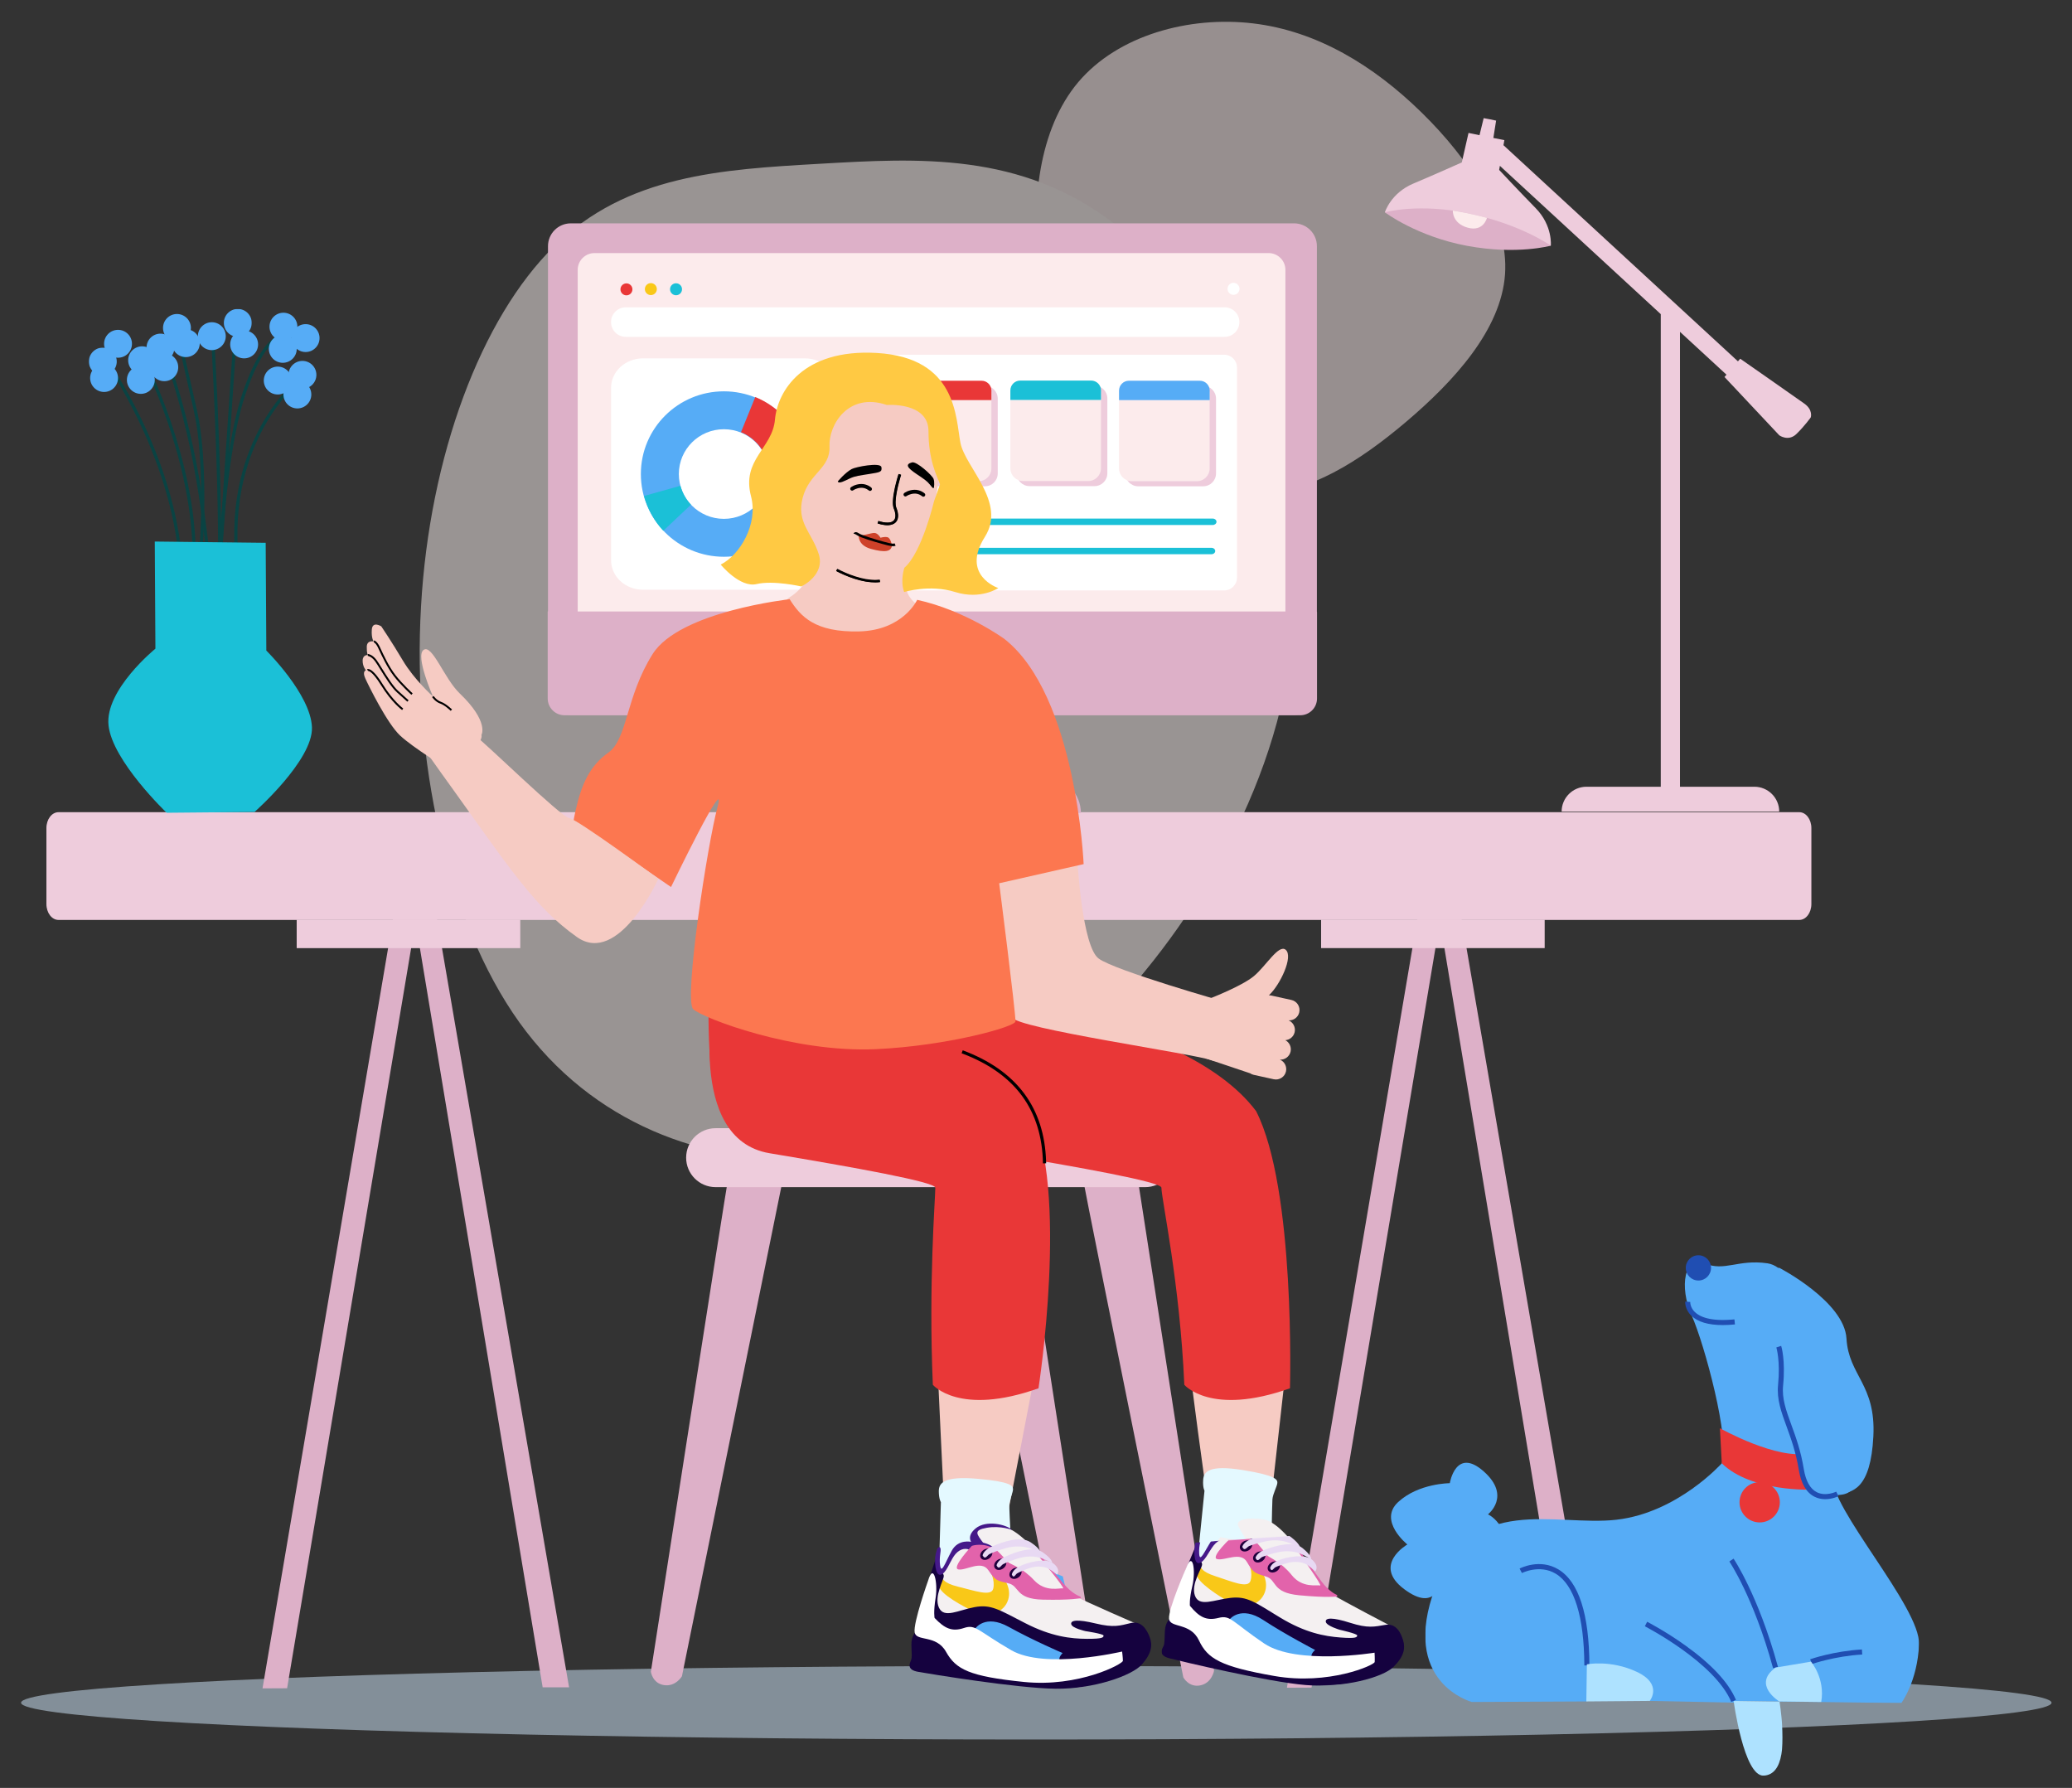 <svg viewBox="346.763 519.615 3269.475 2820.769" fill="none" xmlns="http://www.w3.org/2000/svg" xmlns:xlink="http://www.w3.org/1999/xlink" overflow="visible" width="3269.475px" height="2820.769px"><rect x="346.763" y="519.615" width="3269.475" height="2820.769" fill="#333333" stroke="none"/><g id="Master/Spot Illustration/Working from Home"><g id="Blobs" opacity="0.5" transform="matrix(-1 0 0 1 3105 0) scale(1 1)"><g id="Blobs/3"><path id="Path" fill-rule="evenodd" clip-rule="evenodd" d="M1057.02 649.441C1119.38 723.576 1131.99 841.107 1117.65 943.63C1103.14 1046.15 1061.69 1133.49 999.162 1197.68C936.637 1261.87 853.212 1302.91 772.896 1299.84C692.408 1296.58 615.029 1249.21 539.376 1185.02C463.724 1120.83 389.627 1039.82 383.409 952.49C377.363 864.974 439.198 771.311 515.023 697.176C590.675 623.042 680.145 568.435 781.187 556.501C882.229 544.567 994.499 575.306 1057.02 649.441Z" fill="#FCEBEC"/><path id="Path_2" fill-rule="evenodd" clip-rule="evenodd" d="M1883.82 908.251C1999.1 1021.12 2080.44 1238.83 2093.89 1476.61C2107.65 1713.94 2053.83 1971.8 1938.86 2132.4C1823.58 2293.01 1646.83 2356.36 1476.2 2348.33C1305.27 2339.85 1140.14 2259.55 992.45 2098.95C844.755 1938.34 714.184 1697.44 716.019 1459.21C717.854 1220.98 851.788 985.43 999.789 872.562C1147.48 759.247 1308.94 769.062 1464.28 777.984C1619.62 786.907 1768.84 795.383 1883.82 908.251Z" fill="#FFF5F3"/></g></g><ellipse id="Floor" opacity="0.5" cx="1982" cy="3206" rx="1602" ry="58" fill="#D5ECFF"/><g id="Desk"><g id="Group"><path id="Fill 43" fill-rule="evenodd" clip-rule="evenodd" d="M761 3183.35L971.424 1943.19L1034.1 1956.62L1244.72 3181.62H1203.03L1002.45 1974.02L799.812 3183.16L761 3183.35Z" fill="#DDB0C8"/><path id="Fill 48" fill-rule="evenodd" clip-rule="evenodd" d="M814.922 2015.47H1167.71V1970.57H814.922V2015.47Z" fill="#EECCDC"/></g><g id="Group 2"><path id="Fill 44" fill-rule="evenodd" clip-rule="evenodd" d="M2377.44 3182.3L2587.87 1942.14L2650.55 1955.57L2861.16 3180.58H2819.47L2618.9 1972.98L2416.25 3182.11L2377.44 3182.3Z" fill="#DDB0C8"/><path id="Fill 49" fill-rule="evenodd" clip-rule="evenodd" d="M2431.36 2015.42H2784.15V1970.52H2431.36V2015.42Z" fill="#EECCDC"/></g><path id="Fill 42" fill-rule="evenodd" clip-rule="evenodd" d="M3185.96 1970.98H439.043C428.526 1970.98 420 1959.76 420 1945.91V1826.07C420 1812.22 428.526 1801 439.043 1801H3185.96C3196.47 1801 3205 1812.22 3205 1826.07V1945.91C3205 1959.76 3196.47 1970.98 3185.96 1970.98" fill="#EECCDC"/></g><g id="Lamp"><path id="Fill 45" fill-rule="evenodd" clip-rule="evenodd" d="M3204.01 1178.14C3204.01 1178.14 3193.89 1192.3 3181.24 1204.45C3168.59 1216.59 3154.43 1206.47 3154.43 1206.47L3067.9 1114.38L3071.02 1110.75L2997.66 1043.15V1760.84H3115.03C3136.69 1760.84 3154.25 1778.4 3154.25 1800.06H2810.91C2810.91 1789.23 2815.3 1779.43 2822.4 1772.33C2829.49 1765.23 2839.3 1760.84 2850.13 1760.84H2967.34V1015.21L2713.47 781.24L2712.35 787.68C2712.35 787.68 2742.78 820.28 2769.95 847.99C2797.11 875.7 2793.85 907.22 2793.85 907.22L2665.08 882.22L2665.09 882.15L2532 854.59C2532 854.59 2541.17 824.27 2576.94 809.22C2612.71 794.16 2653.37 775.86 2653.37 775.86L2663.99 729.33L2681.32 732.91L2687.89 706L2697.67 707.85L2697.68 707.81L2707.52 709.91L2703.18 737.27L2720.54 740.67L2719.14 748.7L3089.12 1089.69L3092.69 1085.54C3092.69 1085.54 3179.73 1146.26 3193.89 1156.38C3208.06 1166.5 3204.01 1178.14 3204.01 1178.14" fill="#EECCDC"/><path id="Fill 46" fill-rule="evenodd" clip-rule="evenodd" d="M2532 854.588C2532 854.588 2585.78 839.254 2666.98 856.855C2748.17 874.456 2793.85 907.218 2793.85 907.218C2793.85 907.218 2740.22 922.15 2661.3 907.387C2582.38 892.625 2532 854.588 2532 854.588" fill="#DDB0C8"/><path id="Fill 47" fill-rule="evenodd" clip-rule="evenodd" d="M2639.27 851.906C2639.27 851.906 2637.78 871.843 2662.7 878.82C2687.62 885.798 2693.1 863.369 2693.1 863.369C2693.1 863.369 2669.12 856.411 2639.27 851.906" fill="#FCEBEC"/></g><g id="Chair"><path id="Fill 52" fill-rule="evenodd" clip-rule="evenodd" d="M1498.52 2361.73C1486.78 2429.24 1373.79 3157.13 1373.79 3157.13C1373.79 3157.13 1376.33 3175.51 1394.72 3178.21C1413.1 3180.92 1422.83 3164.16 1422.83 3164.16L1582.2 2379.42L1498.52 2361.73Z" fill="#DDB0C8"/><path id="Fill 53" fill-rule="evenodd" clip-rule="evenodd" d="M1869.36 2378.97C1881.77 2446.36 2028.25 3168.25 2028.25 3168.25C2028.25 3168.25 2037.01 3184.61 2055.19 3180.77C2073.37 3176.93 2076.69 3157.83 2076.69 3157.83L1953.98 2366.54L1869.36 2378.97Z" fill="#DDB0C8"/><path id="Fill 54" fill-rule="evenodd" clip-rule="evenodd" d="M2055.11 2376.77C2067.51 2444.16 2213.99 3166.05 2213.99 3166.05C2213.99 3166.05 2222.75 3182.41 2240.93 3178.57C2259.11 3174.73 2262.43 3155.63 2262.43 3155.63L2139.72 2364.34L2055.11 2376.77Z" fill="#DDB0C8"/><path id="Fill 55" fill-rule="evenodd" clip-rule="evenodd" d="M2153.84 2392.55H1475.93C1450.25 2392.55 1429.44 2371.73 1429.44 2346.06C1429.44 2320.38 1450.25 2299.56 1475.93 2299.56H2153.84C2179.52 2299.56 2200.33 2320.38 2200.33 2346.06C2200.33 2371.73 2179.52 2392.55 2153.84 2392.55" fill="#EECCDC"/></g><g id="Computer Screen"><path id="Fill 56" fill-rule="evenodd" clip-rule="evenodd" d="M2388.76 1647.53H1247.43C1227.56 1647.53 1211.45 1631.42 1211.45 1611.55V907.985C1211.45 888.111 1227.56 872 1247.43 872H2388.76C2408.64 872 2424.75 888.111 2424.75 907.985V1611.55C2424.75 1631.42 2408.64 1647.53 2388.76 1647.53" fill="#DDB0C8"/><path id="Fill 57" fill-rule="evenodd" clip-rule="evenodd" d="M2373.82 1491.73H1258.33V945.414C1258.33 930.766 1270.21 918.891 1284.86 918.891H2348.55C2363.2 918.891 2375.07 930.766 2375.07 945.414V1490.48C2375.07 1491.17 2374.51 1491.73 2373.82 1491.73" fill="#FCEBEC"/><path id="Fill 58" fill-rule="evenodd" clip-rule="evenodd" d="M2424.94 1485.59V1621.56C2424.94 1636.21 2413.06 1648.08 2398.41 1648.08H1999.46V1745.8C2028.97 1747.68 2052.32 1772.21 2052.32 1802.19H1593.28C1593.28 1786.58 1599.6 1772.46 1609.83 1762.23C1619.57 1752.49 1632.84 1746.29 1647.56 1745.73V1648.08H1237.53C1222.88 1648.08 1211 1636.21 1211 1621.56V1484.34H2423.69C2424.38 1484.34 2424.94 1484.9 2424.94 1485.59" fill="#DDB0C8"/><path id="Fill 59" fill-rule="evenodd" clip-rule="evenodd" d="M1849.87 1568.16C1849.87 1584.41 1836.7 1597.59 1820.45 1597.59C1804.19 1597.59 1791.02 1584.41 1791.02 1568.16C1791.02 1551.91 1804.19 1538.73 1820.45 1538.73C1836.7 1538.73 1849.87 1551.91 1849.87 1568.16" fill="#FCEBEC"/><path id="Fill 60" fill-rule="evenodd" clip-rule="evenodd" d="M2302.62 975.3C2302.62 980.518 2298.39 984.748 2293.17 984.748C2287.96 984.748 2283.73 980.518 2283.73 975.3C2283.73 970.082 2287.96 965.852 2293.17 965.852C2298.39 965.852 2302.62 970.082 2302.62 975.3" fill="white"/><path id="Fill 61" fill-rule="evenodd" clip-rule="evenodd" d="M1344.69 976.135C1344.69 981.353 1340.46 985.583 1335.24 985.583C1330.03 985.583 1325.8 981.353 1325.8 976.135C1325.8 970.918 1330.03 966.688 1335.24 966.688C1340.46 966.688 1344.69 970.918 1344.69 976.135" fill="#E93737"/><path id="Fill 62" fill-rule="evenodd" clip-rule="evenodd" d="M1383.22 975.729C1383.22 980.947 1378.99 985.177 1373.77 985.177C1368.55 985.177 1364.32 980.947 1364.32 975.729C1364.32 970.511 1368.55 966.281 1373.77 966.281C1378.99 966.281 1383.22 970.511 1383.22 975.729" fill="#F9C818"/><path id="Fill 63" fill-rule="evenodd" clip-rule="evenodd" d="M1422.95 975.979C1422.95 981.197 1418.72 985.427 1413.5 985.427C1408.28 985.427 1404.05 981.197 1404.05 975.979C1404.05 970.761 1408.28 966.531 1413.5 966.531C1418.72 966.531 1422.95 970.761 1422.95 975.979" fill="#1BC0D7"/><path id="Fill 64" fill-rule="evenodd" clip-rule="evenodd" d="M2279.12 1051.06H1334.23C1321.36 1051.06 1310.93 1040.63 1310.93 1027.76V1027.76C1310.93 1014.89 1321.36 1004.45 1334.23 1004.45H2279.12C2291.99 1004.45 2302.42 1014.89 2302.42 1027.76V1027.76C2302.42 1040.63 2291.99 1051.06 2279.12 1051.06" fill="white"/><path id="Fill 67" fill-rule="evenodd" clip-rule="evenodd" d="M2278.45 1451.11H1737.99C1726.83 1451.11 1717.79 1442.07 1717.79 1430.91V1099.48C1717.79 1088.33 1726.83 1079.28 1737.99 1079.28H2278.45C2289.61 1079.28 2298.65 1088.33 2298.65 1099.48V1430.91C2298.65 1442.07 2289.61 1451.11 2278.45 1451.11" fill="white"/><path id="Fill 68" fill-rule="evenodd" clip-rule="evenodd" d="M1900.93 1286.82H1798.32C1787.16 1286.82 1778.12 1277.77 1778.12 1266.62V1148.47C1778.12 1137.32 1787.16 1128.27 1798.32 1128.27H1900.93C1912.09 1128.27 1921.13 1137.32 1921.13 1148.47V1266.62C1921.13 1277.77 1912.09 1286.82 1900.93 1286.82" fill="#EECCDC"/><path id="Fill 69" fill-rule="evenodd" clip-rule="evenodd" d="M2073.87 1286.55H1971.26C1960.1 1286.55 1951.05 1277.51 1951.05 1266.35V1148.21C1951.05 1137.05 1960.1 1128.01 1971.26 1128.01H2073.87C2085.03 1128.01 2094.07 1137.05 2094.07 1148.21V1266.35C2094.07 1277.51 2085.03 1286.55 2073.87 1286.55" fill="#EECCDC"/><path id="Fill 70" fill-rule="evenodd" clip-rule="evenodd" d="M2245.35 1286.82H2142.74C2131.58 1286.82 2122.54 1277.77 2122.54 1266.62V1148.47C2122.54 1137.32 2131.58 1128.27 2142.74 1128.27H2245.35C2256.51 1128.27 2265.56 1137.32 2265.56 1148.47V1266.62C2265.56 1277.77 2256.51 1286.82 2245.35 1286.82" fill="#EECCDC"/><path id="Fill 71" fill-rule="evenodd" clip-rule="evenodd" d="M1890.9 1278.85H1788.29C1777.13 1278.85 1768.09 1269.81 1768.09 1258.65V1140.51C1768.09 1129.35 1777.13 1120.3 1788.29 1120.3H1890.9C1902.06 1120.3 1911.1 1129.35 1911.1 1140.51V1258.65C1911.1 1269.81 1902.06 1278.85 1890.9 1278.85" fill="#FCEBEC"/><path id="Fill 71 Copy" fill-rule="evenodd" clip-rule="evenodd" d="M1616.72 1450H1361.28C1333.51 1450 1311 1429.18 1311 1403.49V1131.51C1311 1105.82 1333.51 1085 1361.28 1085H1616.72C1644.49 1085 1667 1105.82 1667 1131.51V1403.49C1667 1429.18 1644.49 1450 1616.72 1450" fill="white"/><g id="Graph 2"><path id="Combined Shape Copy 4" fill-rule="evenodd" clip-rule="evenodd" d="M1489 1398C1561.35 1398 1620 1339.57 1620 1267.5C1620 1195.43 1561.35 1137 1489 1137C1416.65 1137 1358 1195.43 1358 1267.5C1358 1339.57 1416.65 1398 1489 1398ZM1489 1338.2C1528.26 1338.2 1560.09 1306.55 1560.09 1267.5C1560.09 1228.45 1528.26 1196.8 1489 1196.8C1449.74 1196.8 1417.91 1228.45 1417.91 1267.5C1417.91 1306.55 1449.74 1338.2 1489 1338.2Z" fill="#56ACF6"/><path id="Combined Shape Copy 5" fill-rule="evenodd" clip-rule="evenodd" d="M1516 1201.45C1535.49 1209.39 1550.64 1225.74 1556.94 1246L1614 1228.35C1602.42 1190.91 1574.48 1160.67 1538.53 1146L1516 1201.45Z" fill="#E93737"/><path id="Combined Shape Copy 6" fill-rule="evenodd" clip-rule="evenodd" d="M1363 1302.14C1368.66 1322.94 1379.25 1341.68 1393.43 1357L1437 1315.91C1429.25 1307.57 1423.48 1297.35 1420.41 1286L1363 1302.14Z" fill="#1BC0D7"/></g><path id="Fill 72" fill-rule="evenodd" clip-rule="evenodd" d="M1911.14 1150.88H1768.12V1135.81C1768.12 1127.25 1775.06 1120.31 1783.62 1120.31H1895.64C1904.2 1120.31 1911.14 1127.25 1911.14 1135.81V1150.88Z" fill="#E93737"/><path id="Fill 73" fill-rule="evenodd" clip-rule="evenodd" d="M2063.84 1278.58H1961.23C1950.07 1278.58 1941.03 1269.54 1941.03 1258.38V1140.24C1941.03 1129.08 1950.07 1120.04 1961.23 1120.04H2063.84C2075 1120.04 2084.04 1129.08 2084.04 1140.24V1258.38C2084.04 1269.54 2075 1278.58 2063.84 1278.58" fill="#FCEBEC"/><path id="Fill 74" fill-rule="evenodd" clip-rule="evenodd" d="M2084.08 1150.61H1941.06V1135.55C1941.06 1126.99 1948 1120.05 1956.56 1120.05H2068.58C2077.14 1120.05 2084.08 1126.99 2084.08 1135.55V1150.61Z" fill="#1BC0D7"/><path id="Fill 75" fill-rule="evenodd" clip-rule="evenodd" d="M2235.33 1278.85H2132.71C2121.56 1278.85 2112.51 1269.81 2112.51 1258.65V1140.51C2112.51 1129.35 2121.56 1120.3 2132.71 1120.3H2235.33C2246.48 1120.3 2255.53 1129.35 2255.53 1140.51V1258.65C2255.53 1269.81 2246.48 1278.85 2235.33 1278.85" fill="#FCEBEC"/><path id="Fill 76" fill-rule="evenodd" clip-rule="evenodd" d="M2255.56 1150.88H2112.55V1135.81C2112.55 1127.25 2119.49 1120.31 2128.05 1120.31H2240.06C2248.62 1120.31 2255.56 1127.25 2255.56 1135.81V1150.88Z" fill="#56ACF6"/><path id="Fill 77" fill-rule="evenodd" clip-rule="evenodd" d="M2260.34 1347.88H1776.28C1772.98 1347.88 1770.31 1345.62 1770.31 1342.82C1770.31 1340.03 1772.98 1337.77 1776.28 1337.77H2260.34C2263.64 1337.77 2266.31 1340.03 2266.31 1342.82C2266.31 1345.62 2263.64 1347.88 2260.34 1347.88" fill="#1BC0D7"/><path id="Fill 78" fill-rule="evenodd" clip-rule="evenodd" d="M2258.34 1394H1774.27C1770.98 1394 1768.31 1391.73 1768.31 1388.94C1768.31 1386.15 1770.98 1383.88 1774.27 1383.88H2258.34C2261.64 1383.88 2264.31 1386.15 2264.31 1388.94C2264.31 1391.73 2261.64 1394 2258.34 1394" fill="#1BC0D7"/></g><g id="Small Objects" transform="translate(420 872) scale(1 1)"><g id="Small Objects/Plant 1"><g id="Group 51"><path id="Fill 1" fill-rule="evenodd" clip-rule="evenodd" d="M300.501 675.057L296.481 499.321C294.391 407.916 323.545 342.051 348.371 302.892C375.314 260.395 402.362 239.854 403.5 239L406.501 242.999C406.229 243.204 378.922 263.972 352.468 305.77C328.07 344.317 299.42 409.166 301.48 499.207L305.499 674.943L300.501 675.057Z" fill="#0A4343"/><path id="Fill 3" fill-rule="evenodd" clip-rule="evenodd" d="M213.498 743.041L210.498 560.041C208.957 465.991 176.289 377.07 149.156 319.036C119.72 256.076 90.263 214.869 89.969 214.46L94.027 211.54C94.323 211.952 124.007 253.462 153.638 316.816C180.999 375.316 213.94 464.985 215.498 559.959L218.498 742.959L213.498 743.041Z" fill="#0A4343"/><path id="Fill 5" fill-rule="evenodd" clip-rule="evenodd" d="M235.229 581.005C234.793 581.005 234.359 580.906 233.953 580.704C232.003 579.732 229.578 578.524 230.499 530.952C231.349 486.974 225.324 413.856 191.784 315.263C171.701 256.226 150.979 215.544 150.773 215.14L155.222 212.86C155.431 213.267 176.29 254.209 196.49 313.57C215.144 368.389 237.054 450.618 235.497 531.049C235.104 551.375 235.384 562.717 235.799 569.035C238.682 553.265 242.375 515.463 243.746 469.264C244.964 428.207 245.131 351.043 232.559 295.553L203.559 167.553L208.436 166.448L237.436 294.448C250.296 351.212 249.994 429.969 248.668 471.862C247.824 498.584 246.131 524.932 243.905 546.051C240.578 577.602 238.122 579.531 237.072 580.355C236.525 580.785 235.877 581.005 235.229 581.005" fill="#0A4343"/><path id="Fill 7" fill-rule="evenodd" clip-rule="evenodd" d="M270.927 614.414L269.722 613.304C268.79 612.435 268.622 612.279 268.707 600.852C268.763 593.383 268.986 583.39 269.336 572.711C269.653 563.052 270.137 550.732 270.872 536.367C271.731 380.611 259.635 176.337 259.504 174.149L264.494 173.851C264.607 175.728 273.523 326.291 275.522 467.485C280.906 403.618 291.047 321.369 309.634 267.189C329.682 208.754 352.165 176.728 376.461 172.001C394.595 168.473 406.394 181.793 406.887 182.361L403.112 185.639C402.696 185.163 392.626 173.912 377.35 176.922C361.956 179.956 338.533 198.361 314.365 268.811C290.081 339.593 279.788 461.128 275.859 538.699C275.795 548.713 275.678 558.513 275.499 568.047C275.239 581.852 274.942 593.306 274.636 601.169C274.174 613.038 274.108 613.065 272.42 613.781L270.927 614.414Z" fill="#0A4343"/><path id="Fill 9" fill-rule="evenodd" clip-rule="evenodd" d="M265.519 623.314L245.123 462.473C225.003 303.802 181.132 197.019 180.691 195.959L185.308 194.04C185.751 195.106 229.88 302.512 250.084 461.844L267.228 597.044L295.505 173.833L300.494 174.166L270.494 623.166L265.519 623.314Z" fill="#0A4343"/><g id="Group 13"><mask id="mask0_406_3213214b87ac3-fc11-4f07-983c-cf2dec5d52a9" style="mask-type:luminance" maskUnits="userSpaceOnUse" x="67" y="195" width="44" height="45" fill="#ffffff"><path id="Clip 12" fill-rule="evenodd" clip-rule="evenodd" d="M67 196H111V240H67V196Z" fill="#ffffff"/></mask><g mask="url(#mask0_406_3213214b87ac3-fc11-4f07-983c-cf2dec5d52a9)"><path id="Fill 11" fill-rule="evenodd" clip-rule="evenodd" d="M111 218C111 230.15 101.15 240 89 240C76.851 240 67 230.15 67 218C67 205.85 76.851 196 89 196C101.15 196 111 205.85 111 218" fill="#56ACF6"/></g></g><path id="Fill 14" fill-rule="evenodd" clip-rule="evenodd" d="M173 216C173 228.15 163.15 238 151 238C138.851 238 129 228.15 129 216C129 203.85 138.851 194 151 194C163.15 194 173 203.85 173 216" fill="#56ACF6"/><path id="Fill 16" fill-rule="evenodd" clip-rule="evenodd" d="M202 196C202 208.15 192.15 218 180 218C167.851 218 158 208.15 158 196C158 183.85 167.851 174 180 174C192.15 174 202 183.85 202 196" fill="#56ACF6"/><path id="Fill 18" fill-rule="evenodd" clip-rule="evenodd" d="M228 165C228 177.15 218.15 187 206 187C193.851 187 184 177.15 184 165C184 152.85 193.851 143 206 143C218.15 143 228 152.85 228 165" fill="#56ACF6"/><path id="Fill 20" fill-rule="evenodd" clip-rule="evenodd" d="M283 178C283 190.15 273.15 200 261 200C248.851 200 239 190.15 239 178C239 165.85 248.851 156 261 156C273.15 156 283 165.85 283 178" fill="#56ACF6"/><g id="Group 24"><mask id="mask1_406_3213214b87ac3-fc11-4f07-983c-cf2dec5d52a9" style="mask-type:luminance" maskUnits="userSpaceOnUse" x="280" y="135" width="44" height="44" fill="#ffffff"><path id="Clip 23" fill-rule="evenodd" clip-rule="evenodd" d="M280 135H324V179H280V135Z" fill="#ffffff"/></mask><g mask="url(#mask1_406_3213214b87ac3-fc11-4f07-983c-cf2dec5d52a9)"><path id="Fill 22" fill-rule="evenodd" clip-rule="evenodd" d="M324 157C324 169.15 314.15 179 302 179C289.851 179 280 169.15 280 157C280 144.85 289.851 135 302 135C314.15 135 324 144.85 324 157" fill="#56ACF6"/></g></g><path id="Fill 25" fill-rule="evenodd" clip-rule="evenodd" d="M431 181C431 193.15 421.15 203 409 203C396.851 203 387 193.15 387 181C387 168.85 396.851 159 409 159C421.15 159 431 168.85 431 181" fill="#56ACF6"/><path id="Fill 27" fill-rule="evenodd" clip-rule="evenodd" d="M426 239C426 251.15 416.15 261 404 261C391.851 261 382 251.15 382 239C382 226.85 391.851 217 404 217C416.15 217 426 226.85 426 239" fill="#56ACF6"/><path id="Fill 29" fill-rule="evenodd" clip-rule="evenodd" d="M113 244C113 256.15 103.15 266 91 266C78.851 266 69 256.15 69 244C69 231.85 78.851 222 91 222C103.15 222 113 231.85 113 244" fill="#56ACF6"/><path id="Fill 31" fill-rule="evenodd" clip-rule="evenodd" d="M135 190C135 202.15 125.15 212 113 212C100.851 212 91 202.15 91 190C91 177.85 100.851 168 113 168C125.15 168 135 177.85 135 190" fill="#56ACF6"/><path id="Fill 33" fill-rule="evenodd" clip-rule="evenodd" d="M208 227C208 239.15 198.15 249 186 249C173.851 249 164 239.15 164 227C164 214.85 173.851 205 186 205C198.15 205 208 214.85 208 227" fill="#56ACF6"/><path id="Fill 35" fill-rule="evenodd" clip-rule="evenodd" d="M395 198C395 210.15 385.15 220 373 220C360.851 220 351 210.15 351 198C351 185.85 360.851 176 373 176C385.15 176 395 185.85 395 198" fill="#56ACF6"/><path id="Fill 37" fill-rule="evenodd" clip-rule="evenodd" d="M387 248C387 260.15 377.15 270 365 270C352.851 270 343 260.15 343 248C343 235.85 352.851 226 365 226C377.15 226 387 235.85 387 248" fill="#56ACF6"/><path id="Fill 39" fill-rule="evenodd" clip-rule="evenodd" d="M171 247C171 259.15 161.15 269 149 269C136.851 269 127 259.15 127 247C127 234.85 136.851 225 149 225C161.15 225 171 234.85 171 247" fill="#56ACF6"/><path id="Fill 41" fill-rule="evenodd" clip-rule="evenodd" d="M242 189C242 201.15 232.15 211 220 211C207.851 211 198 201.15 198 189C198 176.85 207.851 167 220 167C232.15 167 242 176.85 242 189" fill="#56ACF6"/><path id="Fill 43" fill-rule="evenodd" clip-rule="evenodd" d="M334 191C334 203.15 324.15 213 312 213C299.851 213 290 203.15 290 191C290 178.85 299.851 169 312 169C324.15 169 334 178.85 334 191" fill="#56ACF6"/><path id="Fill 45" fill-rule="evenodd" clip-rule="evenodd" d="M396 163C396 175.15 386.15 185 374 185C361.851 185 352 175.15 352 163C352 150.85 361.851 141 374 141C386.15 141 396 150.85 396 163" fill="#56ACF6"/><path id="Fill 47" fill-rule="evenodd" clip-rule="evenodd" d="M418 270C418 282.15 408.15 292 396 292C383.851 292 374 282.15 374 270C374 257.85 383.851 248 396 248C408.15 248 418 257.85 418 270" fill="#56ACF6"/><path id="Fill 49" fill-rule="evenodd" clip-rule="evenodd" d="M171.001 502L172.001 671C172.001 671 92.001 736 98.001 792C104.001 848 189.72 929.893 189.72 929.893L328.403 928.632C328.403 928.632 421.001 847 419.001 795C417.001 743 347.001 674 347.001 674L346.001 504L171.001 502Z" fill="#1BC0D7"/></g></g></g><g id="Pet" transform="translate(2179 2231) scale(1 1)"><g id="Pet/Dog 1"><g id="Animal"><path id="Fill 1" fill-rule="evenodd" clip-rule="evenodd" d="M440.91 783.754C440.91 783.754 434.258 833.864 383.369 795.698C332.48 757.531 388.458 725.302 388.458 725.302C388.458 725.302 341.809 687.983 374.039 658.298C406.268 628.613 455.461 628.613 455.461 628.613C455.461 628.613 464.791 570.94 508.893 609.954C552.997 648.969 515.679 677.806 515.679 677.806C515.679 677.806 527.056 682.54 536.21 697.984C545.364 713.428 440.91 783.754 440.91 783.754" fill="#56ACF6"/><g id="Group 5"><mask id="mask0_406_32042e1ca58be-028a-4671-b89f-2fa7fd85deac" style="mask-type:luminance" maskUnits="userSpaceOnUse" x="416" y="279" width="780" height="697" fill="#ffffff"><path id="Clip 4" fill-rule="evenodd" clip-rule="evenodd" d="M416.738 279.461H1195.92V975.503H416.738V279.461Z" fill="#ffffff"/></mask><g mask="url(#mask0_406_32042e1ca58be-028a-4671-b89f-2fa7fd85deac)"><path id="Fill 3" fill-rule="evenodd" clip-rule="evenodd" d="M884.623 597.231C884.623 597.231 815.075 675.26 718.387 686.286C621.698 697.312 489.388 643.031 432.562 793.152C375.736 943.274 490.236 973.807 490.236 973.807L670.042 972.959L766.73 946.666L822.708 890.689C822.708 890.689 876.989 913.589 903.282 972.111L1167.9 975.503C1167.9 975.503 1193.35 941.577 1195.89 883.055C1198.43 824.534 1054.25 666.779 1059.34 617.586C1064.43 568.394 1060.19 492.061 1044.07 443.717C1027.96 395.373 1003.36 288.507 956.715 281.722C910.067 274.936 888.863 295.292 857.482 281.722C826.101 268.151 816.771 318.192 837.127 363.991C857.482 409.791 898.193 560.761 884.623 597.231" fill="#56ACF6"/></g></g><path id="Fill 6" fill-rule="evenodd" clip-rule="evenodd" d="M881.672 541.93C881.672 541.93 972.828 592.991 1022.02 581.117L1027.11 638.791C1027.11 638.791 931.269 643.032 884.621 597.232L881.672 541.93Z" fill="#E93737"/><path id="Fill 8" fill-rule="evenodd" clip-rule="evenodd" d="M976.22 658.722C976.22 676.288 961.98 690.527 944.414 690.527C926.849 690.527 912.609 676.288 912.609 658.722C912.609 641.156 926.849 626.917 944.414 626.917C961.98 626.917 976.22 641.156 976.22 658.722" fill="#E93737"/><path id="Fill 10" fill-rule="evenodd" clip-rule="evenodd" d="M982.159 296.989C982.159 296.989 1069.52 394.526 1083.94 452.199C1098.35 509.873 1128.3 640.311 1073.47 646.76C1018.63 653.209 1022.87 658.298 1004.21 572.636C985.552 486.973 957.563 419.122 968.589 389.437C979.615 359.752 953.465 290.815 982.159 296.989" fill="#56ACF6"/><path id="Fill 12" fill-rule="evenodd" clip-rule="evenodd" d="M867.66 288.931C867.66 299.939 858.736 308.862 847.728 308.862C836.721 308.862 827.797 299.939 827.797 288.931C827.797 277.923 836.721 269 847.728 269C858.736 269 867.66 277.923 867.66 288.931" fill="#204EB2"/><path id="Fill 14" fill-rule="evenodd" clip-rule="evenodd" d="M770.971 972.111L913.519 975.051L894.8 883.056L770.971 883.904C770.971 883.904 746.374 955.996 770.971 972.111" fill="#56ACF6"/><path id="Fill 16" fill-rule="evenodd" clip-rule="evenodd" d="M886.236 379.158C863.262 379.158 846.558 374.17 836.446 364.259C826.09 354.109 826.867 342.58 826.906 342.094L834.881 342.721L830.893 342.408L834.883 342.688C834.862 343.033 834.453 351.232 842.216 358.712C849.794 366.012 866.762 373.93 904.584 370.189L905.371 378.15C898.575 378.822 892.195 379.158 886.236 379.158" fill="#204EB2"/><path id="Fill 18" fill-rule="evenodd" clip-rule="evenodd" d="M667.739 916.15C667.419 839.131 651.823 789.101 622.638 771.468C597.296 756.156 569.549 770.261 569.269 770.405L565.559 763.318C566.848 762.642 597.444 746.968 626.687 764.567C658.897 783.952 675.401 834.941 675.739 916.117L667.739 916.15Z" fill="#204EB2"/><path id="Fill 20" fill-rule="evenodd" clip-rule="evenodd" d="M965.576 920.579C949.915 863.152 931.987 820.413 919.706 794.671C906.399 766.779 896.671 752.281 896.574 752.138L903.201 747.657C903.605 748.255 913.277 762.649 926.821 791.005C939.273 817.077 957.444 860.355 973.295 918.474L965.576 920.579Z" fill="#204EB2"/><path id="Fill 22" fill-rule="evenodd" clip-rule="evenodd" d="M1026.73 913.974L1024.1 906.42C1025.61 905.893 1061.6 893.484 1105.76 890.937L1106.22 898.924C1063.23 901.404 1027.09 913.849 1026.73 913.974" fill="#204EB2"/><path id="Fill 24" fill-rule="evenodd" clip-rule="evenodd" d="M899.594 973.663C873.323 911.27 764.309 854.949 763.211 854.387L766.854 847.265C767.134 847.408 795.253 861.862 826.304 884.041C868.281 914.025 895.419 943.133 906.967 970.559L899.594 973.663Z" fill="#204EB2"/><g id="Group 28"><mask id="mask1_406_32042e1ca58be-028a-4671-b89f-2fa7fd85deac" style="mask-type:luminance" maskUnits="userSpaceOnUse" x="903" y="972" width="78" height="119" fill="#ffffff"><path id="Clip 27" fill-rule="evenodd" clip-rule="evenodd" d="M903.281 972.111H980.618V1090.02H903.281V972.111Z" fill="#ffffff"/></mask><g mask="url(#mask1_406_32042e1ca58be-028a-4671-b89f-2fa7fd85deac)"><path id="Fill 26" fill-rule="evenodd" clip-rule="evenodd" d="M903.281 972.111C903.281 972.111 919.395 1091.7 950.777 1090C982.158 1088.31 985.519 1040.37 975.781 973.162L903.281 972.111Z" fill="#AEE2FF"/></g></g><path id="Fill 29" fill-rule="evenodd" clip-rule="evenodd" d="M1025.41 910.196C1025.41 910.196 1048.09 936.51 1041.53 973.807L975.374 972.959C975.374 972.959 932.119 946.666 969.437 919.526L1025.41 910.196Z" fill="#AEE2FF"/><path id="Fill 31" fill-rule="evenodd" clip-rule="evenodd" d="M670.891 972.959L770.972 972.111C770.972 972.111 792.175 945.818 750.617 926.311C709.057 906.804 671.739 914.437 671.739 914.437L670.891 972.959Z" fill="#AEE2FF"/><path id="Fill 33" fill-rule="evenodd" clip-rule="evenodd" d="M975.306 288.771C975.306 288.771 1078 341.941 1081.39 400.463C1084.79 458.984 1128.04 472.555 1123.8 554.825C1119.56 637.095 1091.43 644.097 1066.9 645.685C1042.38 647.272 1041.53 509.025 1041.53 509.025C1041.53 509.025 926.045 297.516 975.306 288.771" fill="#56ACF6"/><path id="Fill 35" fill-rule="evenodd" clip-rule="evenodd" d="M1047.79 653.846C1042.37 653.846 1036.45 652.837 1030.7 649.883C1017.89 643.298 1009.61 628.994 1006.1 607.371C1001.6 579.644 993.773 558.19 986.87 539.261C978.465 516.213 971.205 496.308 973.429 473.68C977.204 435.264 970.78 414.608 970.715 414.404L978.334 411.965C978.621 412.863 985.326 434.417 981.39 474.462C979.345 495.277 985.982 513.478 994.386 536.52C1001.41 555.782 1009.37 577.614 1014 606.089C1017.08 625.067 1023.93 637.407 1034.36 642.767C1048.58 650.072 1065.03 642.074 1065.19 641.992L1068.75 649.159C1068.19 649.434 1059.11 653.846 1047.79 653.846" fill="#204EB2"/></g></g></g><g id="Master/Character/Sitting On Chair" transform="translate(586 477) scale(1 1)"><g id="Master/Character/Sitting On Chair"><g id="Lower Body/Sitting On Chair" transform="translate(876 1607) scale(1 1)"><g id="Lower Body/Sitting On Chair/4"><g id="Group 68"><g id="Group 3"><path id="Fill 2" fill-rule="evenodd" clip-rule="evenodd" d="M805.172 988.968L875.774 1055.99L983.41 1047.26L974.771 1018.83L842.928 975.443L805.172 988.968Z" fill="#56ACF6"/><path id="Fill 34" fill-rule="evenodd" clip-rule="evenodd" d="M762.343 590.123C761.654 599.746 788.527 792.787 788.527 792.787L890.54 802.204L915.541 579.41L762.343 590.123Z" fill="#f6cbc3"/><path id="Fill 36" fill-rule="evenodd" clip-rule="evenodd" d="M774.102 898.767C774.337 895.485 785.37 787.453 785.37 787.453C785.37 787.453 782.417 782.626 783.31 770.159C784.203 757.692 792.267 746.397 845.086 754.796C897.907 763.195 900.718 769.991 900.342 775.241C899.966 780.49 893.169 792.534 892.557 801.065C891.946 809.595 890.62 892.6 890.62 892.6L774.102 898.767Z" fill="#E4F9FF"/><path id="Fill 38" fill-rule="evenodd" clip-rule="evenodd" d="M772.858 894.504L763.213 980.888L833.054 967.652L899.003 994.664L999.22 1031.22L1082.92 1022.52L1079.4 1000.99C1079.4 1000.99 1004.2 961.669 986.239 950.758C968.276 939.847 961.081 920.846 961.081 920.846L932.836 880.031C932.836 880.031 902.68 836.482 878.601 832.728C854.522 828.975 833.931 833.182 838.515 842.843C843.099 852.505 854.458 869.55 854.458 869.55L810.453 860.718L785.532 891.396L778.928 898.634L781.584 903.732" fill="#F4F0F1"/><path id="Fill 40" fill-rule="evenodd" clip-rule="evenodd" d="M779.604 907.106C779.604 907.106 778.697 914.835 803.296 922.62C827.895 930.405 854.306 942.572 858.085 929.378C861.865 916.185 855.723 902.989 855.723 902.989L878.281 919.485C878.281 919.485 888.677 937.592 876.789 955.165C864.902 972.738 835.089 973.438 835.089 973.438L822.451 961.904C822.451 961.904 782.947 939.588 774.49 924.101C766.032 908.615 779.604 907.106 779.604 907.106" fill="#F9C818"/><mask id="mask0_406_1419382645f3b-c93e-4fac-b5b8-f2482bb25a80" style="mask-type:luminance" maskUnits="userSpaceOnUse" x="705" y="847" width="400" height="266" fill="#ffffff"><path id="Clip 43" fill-rule="evenodd" clip-rule="evenodd" d="M705.9 873.848L1087.42 847.169L1104.13 1086.03L722.603 1112.71L705.9 873.848Z" fill="#ffffff"/></mask><g mask="url(#mask0_406_1419382645f3b-c93e-4fac-b5b8-f2482bb25a80)"><path id="Fill 42" fill-rule="evenodd" clip-rule="evenodd" d="M771.088 875.576C771.088 875.576 742.209 943.976 744.743 942.998C747.277 942.019 763.519 908.561 764.198 921.365C764.875 934.171 756.458 950.555 758.199 964.789C758.199 964.789 771.381 999.164 779.314 999.732C787.248 1000.3 825.067 990.433 825.067 990.433C825.067 990.433 842.312 968.051 878.054 991.465C913.796 1014.88 959.936 1038.73 959.936 1038.73C959.936 1038.73 954.319 1043.45 954.103 1047.83C953.887 1052.21 956.69 1058.18 956.69 1058.18L816.864 1038.02L741.591 987.055L732.275 988.039C732.275 988.039 723.637 993.365 722.86 1008.83C722.083 1024.29 722.787 1028.31 720.463 1033.09C718.138 1037.88 712.176 1047.36 730.339 1051.96C748.501 1056.57 884.863 1089.11 944.938 1094.08C1005.01 1099.04 1066.66 1081.99 1083.35 1065.68C1100.04 1049.37 1102.62 1036.35 1098.89 1023.87C1095.16 1011.38 1087.79 996.33 1070.55 999.187C1053.32 1002.05 1043.48 1004.91 1015.21 995.885C986.948 986.865 975.785 987.914 976.779 994.323C977.771 1000.73 998.587 1006.84 998.587 1006.84C998.587 1006.84 1026.52 1013.07 1026.33 1015.82C1026.13 1018.58 1025.16 1021.02 999.823 1019.07C974.485 1017.13 944.128 1011.59 904.297 987.354C864.465 963.118 852.651 953.622 826.492 956.554C800.333 959.487 776.888 971.505 770.283 953.01C763.678 934.517 781.721 910 781.584 903.732C781.445 897.465 772.858 894.504 772.858 894.504L771.155 869.285" fill="#15023F"/><path id="Fill 45" fill-rule="evenodd" clip-rule="evenodd" d="M774.683 859.881C774.683 859.881 773.729 861.138 771.153 869.285C768.578 877.432 767.686 902.542 776.438 901.721C785.191 900.898 792.04 883.639 799.803 873.872C807.567 864.105 817.361 861.365 825.726 865.948C834.092 870.532 866.407 868.534 866.407 868.534C866.407 868.534 857.749 853.826 829.045 853.549C829.045 853.549 808.756 846.828 796.905 865.266C785.053 883.703 777.837 902.024 776.967 886.516C776.218 873.163 780.422 864.984 779.529 860.271C778.635 855.556 774.683 859.881 774.683 859.881" fill="#451989"/><path id="Fill 47" fill-rule="evenodd" clip-rule="evenodd" d="M994.703 954.394C994.703 954.394 979.402 956.656 934.947 952.471C890.494 948.276 900.348 928.118 882.223 922.78C864.098 917.452 862.142 916.631 852.239 899.77C842.349 882.91 817.357 898.285 805.451 895.418C793.537 892.54 829.198 859.763 829.198 859.763C829.198 859.763 848.488 854.578 866.407 868.532C871.449 872.463 881.631 886.536 884.712 889.834C887.785 893.133 906.479 899.914 923.103 920.754C939.726 941.604 963.118 935.7 967.768 936.976C972.408 938.262 932.352 882.588 932.352 882.588L932.427 877.049C932.427 877.049 957.443 913.85 969.684 930.246C981.934 946.642 992.018 950.723 993.844 951.686C995.659 952.658 994.703 954.394 994.703 954.394" fill="#E263AB"/><path id="Fill 49" fill-rule="evenodd" clip-rule="evenodd" d="M756.444 909.433C756.444 909.433 727.812 974.65 729.417 989.608C731.022 1004.57 763.102 994.94 776.62 1023.65C790.138 1052.36 810.335 1064.94 895.875 1079.85C981.415 1094.76 1053.58 1062.69 1053.94 1057.69C1054.3 1052.7 1053.73 1043.03 1053.73 1043.03C1053.73 1043.03 930.546 1063.08 879.471 1028.46C828.396 993.847 826.643 983.261 807.464 988.164C788.286 993.067 777.018 986.822 762.392 969.039C762.392 969.039 760.937 960.147 766.352 937.106C771.767 914.063 767.02 881.181 756.444 909.433" fill="white"/><path id="Fill 51" fill-rule="evenodd" clip-rule="evenodd" d="M830.244 856.389C830.244 856.389 819.793 845.021 837.087 832.742C854.38 820.462 885.267 829.593 894.539 839.429C894.539 839.429 876.815 830.758 854.767 833.042C832.719 835.326 837.897 841.65 848.039 857.341L828.106 854.789" fill="#451989"/><path id="Fill 53" fill-rule="evenodd" clip-rule="evenodd" d="M859.723 869.114C862.091 872.885 860.071 878.414 855.214 881.464C850.356 884.515 844.498 883.931 842.131 880.161C839.763 876.391 841.783 870.862 846.641 867.812C851.499 864.761 857.356 865.344 859.723 869.114" fill="#1F003C"/><path id="Fill 55" fill-rule="evenodd" clip-rule="evenodd" d="M845.037 876.096C845.037 876.096 846.187 868.027 861.727 862.705C877.265 857.382 906.626 848.759 922.203 860.886C937.78 873.013 936.386 878.49 936.386 878.49C936.386 878.49 925.006 871.669 916.206 868.751C907.406 865.833 895.474 864.693 883.585 866.988C871.694 869.282 859.835 873.152 856.003 874.736C852.172 876.321 848.613 884.074 845.037 876.096" fill="#E8D9F3"/><path id="Fill 57" fill-rule="evenodd" clip-rule="evenodd" d="M880.564 886.48C882.932 890.251 880.913 895.779 876.055 898.83C871.197 901.881 865.339 901.297 862.973 897.527C860.605 893.757 862.624 888.228 867.482 885.177C872.341 882.127 878.197 882.71 880.564 886.48" fill="#1F003C"/><path id="Fill 59" fill-rule="evenodd" clip-rule="evenodd" d="M865.88 893.462C865.88 893.462 867.007 885.391 881.958 880.027C896.909 874.662 925.154 865.96 940.092 878.04C955.031 890.122 953.677 895.602 953.677 895.602C953.677 895.602 942.757 888.814 934.306 885.92C925.856 883.027 914.391 881.921 902.957 884.248C891.521 886.575 880.11 890.477 876.423 892.072C872.736 893.667 869.295 901.429 865.88 893.462" fill="#E8D9F3"/><path id="Fill 61" fill-rule="evenodd" clip-rule="evenodd" d="M903.59 902.278C905.958 906.048 903.938 911.576 899.08 914.627C894.222 917.678 888.365 917.094 885.999 913.324C883.631 909.554 885.649 904.024 890.507 900.974C895.366 897.924 901.222 898.507 903.59 902.278" fill="#1F003C"/><path id="Fill 63" fill-rule="evenodd" clip-rule="evenodd" d="M888.879 909.593C888.879 909.593 889.835 902.34 901.749 897.412C913.661 892.485 943.771 885.965 955.544 896.699C967.317 907.433 960.053 914.827 960.053 914.827C960.053 914.827 949.965 904.845 943.275 902.312C936.586 899.777 927.49 898.87 918.392 901.044C909.294 903.218 900.202 906.807 897.263 908.266C894.323 909.726 891.532 916.719 888.879 909.593" fill="#E8D9F3"/></g></g><g id="Group 67"><path id="Fill 65" fill-rule="evenodd" clip-rule="evenodd" d="M3.181 1.002C3.181 1.002 -3 188.559 30.423 177.445C30.423 177.445 212.422 195.505 256.88 202.451C279.247 205.946 322.025 232.716 455.899 255.05C589.774 277.385 717.417 300.408 717.417 309.382C717.417 327.444 746.578 459.2 753.524 620.36C753.524 620.36 795.204 670.374 920.241 625.917C920.241 625.917 929.304 310.818 866.785 188.559C747.406 30.178 369.005 1.002 369.005 1.002H3.181Z" fill="#E93737"/><g id="Group 2"><path id="Fill 4" fill-rule="evenodd" clip-rule="evenodd" d="M363.338 570.507C363.338 580.153 375.285 826.9 375.285 826.9L472.716 835.852L526.576 557L363.338 570.507Z" fill="#f6cbc3"/><g id="Group"><path id="Fill 1" fill-rule="evenodd" clip-rule="evenodd" d="M394.703 881.042L460.458 952.83L568.441 951.624L561.806 922.667L433.311 870.184L394.703 881.042Z" fill="#56ACF6"/><path id="Fill 3" fill-rule="evenodd" clip-rule="evenodd" d="M394.969 994.317L460.724 1066.1L568.707 1064.9L562.072 1035.94L433.577 983.459L394.969 994.317Z" fill="#56ACF6"/><path id="Fill 6" fill-rule="evenodd" clip-rule="evenodd" d="M366.143 917.293C366.143 914.004 369.432 805.46 369.432 805.46C369.432 805.46 366.143 800.855 366.143 788.356C366.143 775.856 373.379 764.016 426.664 768.62C479.95 773.226 483.239 779.804 483.239 785.066C483.239 790.329 477.319 802.828 477.319 811.38C477.319 819.933 481.923 902.82 481.923 902.82L366.143 917.293Z" fill="#E4F9FF"/><path id="Fill 8" fill-rule="evenodd" clip-rule="evenodd" d="M364.596 913.129L361.145 999.982L429.864 981.791L497.572 1004.03L600.145 1033.33L683.012 1018.68L677.959 997.455C677.959 997.455 600.145 963.602 581.45 954.001C562.754 944.4 554.22 925.962 554.22 925.962L523.132 887.269C523.132 887.269 489.943 845.983 465.658 843.96C441.372 841.936 421.134 847.603 426.396 856.912C431.658 866.221 444.205 882.411 444.205 882.411L399.683 876.744L377.016 909.125L370.945 916.816L373.958 921.711" fill="#F4F0F1"/><path id="Fill 10" fill-rule="evenodd" clip-rule="evenodd" d="M372.224 925.218C372.224 925.218 371.87 932.992 396.962 939C422.055 945.009 449.268 955.257 452.095 941.827C454.922 928.399 447.854 915.675 447.854 915.675L471.533 930.519C471.533 930.519 483.195 947.836 472.593 966.213C461.991 984.591 432.304 987.418 432.304 987.418L418.874 976.816C418.874 976.816 377.878 957.378 368.336 942.534C358.794 927.692 372.224 925.218 372.224 925.218" fill="#F9C818"/><path id="Fill 12" fill-rule="evenodd" clip-rule="evenodd" d="M361.479 894.376C361.479 894.376 337.559 964.664 340.017 963.508C342.475 962.352 356.286 927.817 357.875 940.541C359.466 953.265 352.242 970.209 354.995 984.282C354.995 984.282 370.597 1017.63 378.551 1017.63C386.505 1017.63 423.523 1005.08 423.523 1005.08C423.523 1005.08 439.125 981.528 476.449 1002.33C513.772 1023.13 561.497 1043.63 561.497 1043.63C561.497 1043.63 556.231 1048.73 556.329 1053.12C556.426 1057.5 559.648 1063.26 559.648 1063.26L418.739 1053.13L340.018 1007.68L330.796 1009.32C330.796 1009.32 322.562 1015.25 322.891 1030.73C323.22 1046.21 324.208 1050.17 322.232 1055.11C320.256 1060.05 314.986 1069.93 333.431 1073.22C351.875 1076.52 490.213 1099.24 550.489 1099.9C610.764 1100.56 671.04 1079.15 686.52 1061.7C702 1044.24 703.648 1031.06 699.037 1018.88C694.425 1006.69 685.992 992.205 669.006 996.286C652.02 1000.37 642.409 1003.92 613.573 996.944C584.737 989.966 573.676 991.81 575.124 998.13C576.573 1004.45 597.772 1009.06 597.772 1009.06C597.772 1009.06 626.082 1013.27 626.082 1016.04C626.082 1018.8 625.291 1021.3 599.878 1021.17C574.466 1021.04 543.791 1017.69 502.331 996.356C460.87 975.026 448.408 966.399 422.525 971.192C396.642 975.985 374.115 989.646 366.207 971.672C358.297 953.697 374.543 927.954 373.958 921.712C373.374 915.471 364.596 913.13 364.596 913.13L361.096 888.098" fill="#15023F"/><path id="Fill 14" fill-rule="evenodd" clip-rule="evenodd" d="M363.944 878.465C363.944 878.465 363.083 879.788 361.095 888.098C359.108 896.407 360.011 921.518 368.683 920.072C377.354 918.628 382.955 900.924 390 890.627C397.045 880.33 406.62 876.898 415.291 880.872C423.962 884.846 456.052 880.546 456.052 880.546C456.052 880.546 446.366 866.493 417.715 868.267C417.715 868.267 396.999 863.013 386.494 882.249C375.988 901.486 370.1 920.276 368.125 904.87C366.424 891.604 370.033 883.147 368.805 878.508C367.578 873.869 363.944 878.465 363.944 878.465" fill="#451989"/><path id="Fill 16" fill-rule="evenodd" clip-rule="evenodd" d="M590.153 957.023C590.153 957.023 575.052 960.374 530.413 959.374C485.773 958.364 494.163 937.553 475.703 933.523C457.243 929.503 455.233 928.824 444.153 912.713C433.083 896.603 409.253 913.723 397.173 911.713C385.083 909.693 418.313 874.454 418.313 874.454C418.313 874.454 437.183 867.904 456.052 880.544C461.363 884.103 472.523 897.414 475.833 900.483C479.133 903.553 498.262 908.983 516.333 928.584C534.403 948.193 557.313 940.633 562.043 941.574C566.762 942.523 522.833 889.853 522.833 889.853L522.512 884.324C522.512 884.324 550.092 919.244 563.473 934.723C576.863 950.204 587.213 953.553 589.103 954.383C590.983 955.223 590.153 957.023 590.153 957.023" fill="#E263AB"/><path id="Fill 18" fill-rule="evenodd" clip-rule="evenodd" d="M349.291 929.193C349.291 929.193 325.39 996.288 328.06 1011.09C330.729 1025.9 362.039 1014.01 377.572 1041.68C393.106 1069.34 414.15 1080.45 500.537 1089.21C586.923 1097.98 656.616 1060.84 656.616 1055.83C656.616 1050.82 655.364 1041.22 655.364 1041.22C655.364 1041.22 533.923 1070.02 480.505 1039.13C427.088 1008.25 424.584 997.82 405.805 1004.08C387.024 1010.34 375.34 1004.92 359.481 988.221C359.481 988.221 357.395 979.458 361.15 956.088C364.906 932.717 357.823 900.257 349.291 929.193" fill="white"/><path id="Fill 20" fill-rule="evenodd" clip-rule="evenodd" d="M419.114 871.015C419.114 871.015 407.878 860.421 424.25 846.938C440.622 833.455 472.082 840.357 482.034 849.506C482.034 849.506 463.735 842.122 441.906 845.975C420.077 849.828 425.695 855.766 436.93 870.694L416.867 869.57" fill="#451989"/><path id="Fill 22" fill-rule="evenodd" clip-rule="evenodd" d="M449.425 881.602C452.056 885.193 450.437 890.852 445.809 894.242C441.182 897.631 435.298 897.468 432.667 893.876C430.036 890.286 431.655 884.626 436.283 881.237C440.911 877.847 446.795 878.01 449.425 881.602" fill="#1F003C"/><path id="Fill 24" fill-rule="evenodd" clip-rule="evenodd" d="M435.277 889.615C435.277 889.615 435.847 881.484 450.966 875.065C466.087 868.647 494.756 857.949 511.16 868.932C527.562 879.916 526.564 885.478 526.564 885.478C526.564 885.478 514.725 879.487 505.739 877.205C496.754 874.923 484.772 874.637 473.076 877.776C461.38 880.914 449.826 885.621 446.117 887.475C442.409 889.329 439.414 897.317 435.277 889.615" fill="#E8D9F3"/><path id="Fill 26" fill-rule="evenodd" clip-rule="evenodd" d="M471.455 897.435C474.085 901.026 472.466 906.685 467.839 910.075C463.211 913.464 457.327 913.301 454.696 909.709C452.066 906.119 453.684 900.459 458.312 897.07C462.94 893.68 468.824 893.843 471.455 897.435" fill="#1F003C"/><path id="Fill 28" fill-rule="evenodd" clip-rule="evenodd" d="M457.305 905.448C457.305 905.448 457.854 897.317 472.383 890.899C486.912 884.48 514.464 873.782 530.227 884.765C545.991 895.749 545.031 901.311 545.031 901.311C545.031 901.311 533.654 895.32 525.019 893.038C516.383 890.756 504.869 890.47 493.629 893.609C482.389 896.747 471.286 901.454 467.723 903.308C464.159 905.162 461.281 913.15 457.305 905.448" fill="#E8D9F3"/><path id="Fill 30" fill-rule="evenodd" clip-rule="evenodd" d="M495.549 911.547C498.179 915.139 496.56 920.798 491.933 924.188C487.305 927.577 481.421 927.413 478.79 923.822C476.16 920.232 477.778 914.572 482.406 911.183C487.034 907.793 492.918 907.956 495.549 911.547" fill="#1F003C"/><path id="Fill 32" fill-rule="evenodd" clip-rule="evenodd" d="M481.398 919.894C481.398 919.894 481.834 912.591 493.364 906.826C504.894 901.06 534.462 892.407 546.972 902.273C559.481 912.138 552.763 920.032 552.763 920.032C552.763 920.032 541.988 910.797 535.135 908.748C528.282 906.698 519.144 906.441 510.224 909.26C501.305 912.079 492.494 916.306 489.666 917.972C486.837 919.638 484.553 926.813 481.398 919.894" fill="#E8D9F3"/></g></g><path id="Fill 65 Copy" fill-rule="evenodd" clip-rule="evenodd" d="M99.098 255.048C232.973 277.383 360.616 300.406 360.616 309.38C360.616 327.442 349.777 459.198 356.723 620.358C356.723 620.358 398.403 670.372 523.44 625.915C523.44 625.915 572.503 310.816 509.984 188.557C390.605 30.176 12.204 1 12.204 1C12.204 1 -34.776 232.714 99.098 255.048Z" fill="#E93737"/></g></g><path id="Path 9" d="M403.875 92.658C488.951 124.441 532.921 183.135 535.436 268.361L535.499 270.951L530.5 271.049C528.863 187.358 487.024 129.899 404.634 98.292L402.125 97.342L403.875 92.658Z" fill="black"/></g></g><g id="Upper Body" transform="translate(333 655) scale(1 1)"><g id="Upper Body/Gesturing"><path id="Neck" fill-rule="evenodd" clip-rule="evenodd" d="M724.954 220C724.954 220 721.263 301.153 673.924 329.8C630.973 355.791 721.969 506.61 819.858 497.614C873.442 492.688 886 346.158 886 346.158C886 346.158 842.734 337.797 858.716 271.819L724.954 220Z" fill="#f6cbc3"/><path id="Head" fill-rule="evenodd" clip-rule="evenodd" d="M803.337 302.516C739.877 294.841 694.078 253.116 687.665 183.898C669.216 186.835 664.865 138.765 670.003 123.323C675.146 107.859 691.933 116.901 691.933 116.901C691.933 116.901 693.327 113.235 694.303 109.226C722.025 -4.486 799.67 0.024 799.67 0.024C942.344 7.457 908.914 153.12 900.763 191.763C892.611 230.41 864.684 309.927 803.337 302.516Z" fill="#f6cbc3"/><g id="Torso"><g id="Group 3"><mask id="mask0_406_32414afca92bf-c30a-4549-bbba-3ebcbfc724a4" style="mask-type:luminance" maskUnits="userSpaceOnUse" x="998" y="749" width="433" height="403" fill="#ffffff"><path id="Clip 2" fill-rule="evenodd" clip-rule="evenodd" d="M1431 749.953H998.724V1151.88H1431V749.953Z" fill="#ffffff"/></mask><g mask="url(#mask0_406_32414afca92bf-c30a-4549-bbba-3ebcbfc724a4)"><path id="Fill 1" fill-rule="evenodd" clip-rule="evenodd" d="M1128.13 749.953C1128.13 749.953 1135.66 880.616 1161.22 899.789C1186.79 918.961 1361.86 968.621 1361.86 968.621C1361.86 968.621 1369.7 1071.67 1341.42 1060.84C1313.14 1050.01 1027.66 1009.77 1024.76 992.314C1021.85 974.861 998.726 773.124 998.726 773.124L1128.13 749.953Z" fill="#f6cbc3"/></g></g><g id="Group 6"><path id="Fill 4" fill-rule="evenodd" clip-rule="evenodd" d="M457.589 419.484C414.937 487.016 417.93 553.654 387.719 574.98C357.507 596.307 345.067 626.518 336.181 665.615C327.296 704.712 336.181 683.732 336.181 683.732L486.582 787.067C486.582 787.067 576.097 601.638 560.102 660.283C544.108 718.93 506.361 965.606 521.597 979.776C536.833 993.946 679.966 1048.79 809.564 1042.88C923.119 1037.7 1030.1 1007.41 1030.1 999.112C1030.1 981.341 1004.39 781.13 1004.39 781.13L1137.68 750.918C1137.68 750.918 1126.48 485 1012.62 395.649C1012.62 395.649 950.943 350.579 875.035 333.975C875.035 333.975 852.895 382.208 783.312 383.789C713.73 385.37 691.166 360.502 673.799 333C673.799 333 500.241 351.952 457.589 419.484Z" fill="#FC7750"/></g><path id="Hand2" fill-rule="evenodd" clip-rule="evenodd" d="M1429.89 957.924C1430.28 957.904 1430.67 957.913 1431.05 957.93C1432.03 957.961 1433.01 958.086 1433.99 958.305L1465.5 965.237C1474.3 967.176 1479.86 975.864 1477.92 984.665C1476.17 992.598 1468.91 997.894 1461.05 997.418C1468.17 1000.41 1472.37 1008.14 1470.66 1015.95C1469.07 1023.16 1462.92 1028.2 1455.91 1028.71C1462.25 1032.03 1465.85 1039.3 1464.23 1046.63C1462.5 1054.57 1455.23 1059.86 1447.37 1059.38C1454.49 1062.37 1458.69 1070.11 1456.98 1077.92C1455.05 1086.71 1446.35 1092.26 1437.56 1090.32L1406.05 1083.39C1403.96 1082.93 1402.06 1082.08 1400.39 1080.95L1329.84 1057.26C1330.26 1055.33 1330.57 1053.24 1330.74 1050.95C1332.2 1031.62 1339.01 983.967 1338.01 962.451C1338.01 962.451 1387.27 943.452 1406.31 927.616C1425.36 911.78 1445.45 876.747 1456.5 886.063C1469 896.616 1447.67 941.362 1430.58 957.288C1430.35 957.506 1430.12 957.724 1429.89 957.924Z" fill="#f6cbc3"/></g><g id="Hand1"><path id="Fill 2" fill-rule="evenodd" clip-rule="evenodd" d="M466.601 774.105C466.601 774.105 403.729 912.655 337.987 865.873C272.247 819.089 235.338 762.526 140.378 629.998C103.071 577.932 9.7 451.095 34.075 441.283C47.629 435.829 131.546 517.334 179.004 549.607C192.984 559.114 312.817 676.442 325.764 678.171C338.711 679.9 466.601 774.105 466.601 774.105Z" fill="#f6cbc3"/><path id="Fill 13" fill-rule="evenodd" clip-rule="evenodd" d="M187.45 547.15C187.45 547.15 199.958 526.394 153.227 481.676C128.567 458.079 109.904 403.561 96.216 412.941C82.528 422.321 110.984 486.526 110.984 486.526C110.984 486.526 81.126 459.518 63.476 429.76C45.826 400.004 29.417 375.813 29.417 375.813C29.417 375.813 15.413 366.824 14.461 380.981C13.509 395.138 17.473 399.642 17.473 399.642C17.473 399.642 6.718 397.117 6.506 407.96C6.295 418.801 8.276 421.054 8.276 421.054C8.276 421.054 0.191 420.176 0.005 429.664C-0.18 439.15 5.105 445.157 5.105 445.157C5.105 445.157 -0.999 446.531 4.179 457.959C9.358 469.385 38.581 528.92 59.138 548.128C79.696 567.336 133.351 600.125 133.351 600.125C133.351 600.125 192.182 563.479 187.45 547.15" fill="#f6cbc3"/><path id="Fill 16" fill-rule="evenodd" clip-rule="evenodd" d="M62.258 507.836C61.596 507.357 45.864 495.809 29.122 468.822C14.083 444.58 8.421 446.157 8.364 446.184C8.365 446.183 8.417 446.165 8.512 446.103L6.875 443.589C7.13 443.424 8.1 442.91 9.845 443.298C13.536 444.119 20.318 448.94 31.672 467.24C48.104 493.729 63.859 505.291 64.016 505.404L62.258 507.836Z" fill="black"/><path id="Fill 18" fill-rule="evenodd" clip-rule="evenodd" d="M70.492 494.667C70.449 494.627 66.085 490.581 54.195 480.004C45.742 472.483 35.331 455.707 27.73 443.458C24.308 437.943 21.353 433.182 19.403 430.584C13.608 422.867 8.132 422.424 8.078 422.422L8.206 419.424C8.483 419.437 15.07 419.817 21.802 428.783C23.832 431.486 26.82 436.301 30.279 441.876C37.784 453.969 48.061 470.531 56.189 477.762C68.11 488.367 72.49 492.429 72.533 492.468L70.492 494.667Z" fill="black"/><path id="Fill 20" fill-rule="evenodd" clip-rule="evenodd" d="M76.901 483.767C76.737 483.62 60.349 468.821 49.172 454.248C38.712 440.61 30.19 422.163 25.611 412.253L24.557 409.975C20.817 401.942 17.459 400.916 17.426 400.908L18.092 397.983C18.568 398.083 22.867 399.237 27.276 408.709L28.335 410.995C32.864 420.799 41.295 439.048 51.553 452.422C62.563 466.779 78.745 481.391 78.908 481.537L76.901 483.767Z" fill="black"/><path id="Fill 22" fill-rule="evenodd" clip-rule="evenodd" d="M138.956 509.088C138.865 508.999 129.786 500.171 122.576 497.684C114.56 494.919 109.756 487.654 109.555 487.347L112.067 485.707C112.111 485.774 116.533 492.426 123.554 494.848C131.404 497.557 140.664 506.562 141.054 506.943L138.956 509.088Z" fill="black"/></g></g></g><g id="Expression" transform="translate(1055 738) scale(1 1)"><g id="Expression/Make Up Holding Laughter"><g id="Group 19"><path id="Fill 12" fill-rule="evenodd" clip-rule="evenodd" d="M60.907 148.95C60.907 148.95 58.452 164.71 80.213 170.654C101.975 176.596 112.274 175.16 113.228 164.956C113.228 164.956 111.248 153.38 106.128 152.18C101.008 150.979 95.189 153.046 95.189 153.046C95.189 153.046 90.963 145.481 85.442 145.426C79.92 145.372 68.182 150.211 60.907 148.95" fill="#CE4129"/><path id="Fill 10" fill-rule="evenodd" clip-rule="evenodd" d="M98.682 162.979C82.828 158.554 63.907 152.977 58.27 149.093C54.157 146.258 52.449 146.586 52.432 146.591C52.434 146.591 54.569 141.687 60.539 145.798C66.35 149.803 91.494 156.82 99.757 159.127C114.212 163.16 115.647 162.587 117.465 161.864L118.946 165.578C117.185 166.282 115.566 166.635 112.083 166.146C109.232 165.745 105.132 164.779 98.682 162.979Z" fill="black"/><path id="Fill 17" fill-rule="evenodd" clip-rule="evenodd" d="M86.462 223.176C72.608 223.176 58.286 219.136 48.014 215.404C34.855 210.623 25.308 205.297 25.213 205.244L26.681 202.627C27.052 202.836 64.147 223.389 93.794 219.746L94.161 222.723C91.632 223.034 89.054 223.176 86.462 223.176" fill="black"/></g><g id="Group 124"><path id="Stroke 114" d="M123.94 52.516L127.749 53.738L127.377 54.931C127.077 55.904 126.744 57.018 126.384 58.253C125.356 61.784 124.327 65.576 123.368 69.479C122.301 73.818 121.387 78.025 120.672 81.998L120.465 83.174C118.727 93.278 118.482 100.993 120.034 105.142L120.126 105.377C129.004 127.34 116.948 138.478 91.644 130.679L90.873 130.437L92.092 126.627C114.886 133.921 124.027 125.703 116.417 106.876C114.322 101.694 114.645 92.899 116.735 81.289C117.466 77.227 118.398 72.939 119.483 68.524C120.349 65.003 121.269 61.573 122.196 58.338L122.543 57.135C122.752 56.418 122.952 55.741 123.143 55.107L123.631 53.502L123.94 52.516Z" fill="black"/><path id="Stroke 122" d="M25.186 205.534L27.142 202.046L27.857 202.435L28.512 202.783C29.504 203.305 30.633 203.881 31.888 204.498L32.433 204.765C36.654 206.821 41.322 208.878 46.301 210.798C57.749 215.212 69.061 218.225 79.585 219.202C84.354 219.645 88.874 219.656 93.107 219.202L93.95 219.105L94.439 223.075C89.663 223.663 84.575 223.683 79.215 223.185C68.277 222.169 56.626 219.066 44.862 214.53C39.771 212.567 35 210.465 30.681 208.361L29.048 207.554C28.354 207.206 27.702 206.873 27.095 206.556L25.963 205.958L25.186 205.534Z" fill="black"/></g><g id="Group 16"><path id="Fill 5" fill-rule="evenodd" clip-rule="evenodd" d="M105.825 133.166C101.782 133.166 96.738 132.375 90.443 130.361L91.661 126.551C103.385 130.302 112.045 129.996 116.046 125.687C119.449 122.02 119.428 115.313 115.987 106.801C113.652 101.026 114.229 90.073 117.702 74.245C120.243 62.662 123.477 52.541 123.51 52.44L127.318 53.662C123.811 64.595 115.606 95.187 119.695 105.302C124.893 118.16 122.174 124.964 118.977 128.408C116.697 130.866 112.718 133.166 105.825 133.166" fill="black"/></g><path id="Fill 12_2" fill-rule="evenodd" clip-rule="evenodd" d="M78.637 79.129C77.912 79.129 77.186 78.868 76.61 78.339C76.572 78.305 71.625 73.913 64.484 74.179C57.095 74.452 52.19 78.067 52.141 78.103C50.819 79.093 48.94 78.833 47.945 77.517C46.948 76.2 47.197 74.331 48.509 73.328C48.765 73.132 54.887 68.53 64.262 68.183C73.911 67.836 80.395 73.67 80.666 73.919C81.887 75.039 81.969 76.937 80.848 78.157C80.257 78.802 79.448 79.129 78.637 79.129" fill="black"/><path id="Fill 7" fill-rule="evenodd" clip-rule="evenodd" d="M27.673 64.179C27.673 64.179 39.103 50.503 49.424 44.733C55.796 41.172 95.132 33.549 96.57 41.61C97.972 49.463 93.925 49.734 78.243 52.288C62.559 54.842 55.212 55.473 46.971 59.346C38.728 63.219 29.418 68.495 27.673 64.179" fill="black"/><path id="Fill 10_2" fill-rule="evenodd" clip-rule="evenodd" d="M179.399 73.804C179.399 73.804 180.847 65.512 178.853 60.097C176.857 54.683 152.161 32.151 144.915 34.112C133.403 37.228 137.551 42.745 152.125 52.546C163.845 60.429 168.517 63.464 172.938 69.017C178.979 76.605 178.526 75.027 179.399 73.804" fill="black"/><path id="Fill 14" fill-rule="evenodd" clip-rule="evenodd" d="M162.754 88.272C162.029 88.272 161.303 88.011 160.727 87.482C160.689 87.448 155.742 83.05 148.6 83.322C141.231 83.594 136.317 87.201 136.27 87.237C134.953 88.244 133.07 87.992 132.064 86.676C131.058 85.36 131.309 83.477 132.625 82.471C132.881 82.275 139.004 77.672 148.379 77.326C158.024 76.981 164.512 82.813 164.783 83.062C166.004 84.182 166.086 86.08 164.965 87.3C164.374 87.945 163.565 88.272 162.754 88.272" fill="black"/></g></g><g id="Hairstyle" transform="translate(564 411) scale(1 1)"><g id="Hairstyle/Short Bob"><path id="Fill 50 Copy" fill-rule="evenodd" clip-rule="evenodd" d="M623.482 565.672C623.482 565.672 663.758 553.081 704.034 565.672C744.31 578.263 772 559.376 772 559.376C772 559.376 712.219 539.627 750.854 478.601C785.482 423.905 719.771 369.137 712.219 330.105C704.667 291.073 707.135 195.848 580.117 188.474C463.7 181.716 423.471 248.737 419.586 293.707C415.66 339.144 366.535 356.549 381.827 414.581C393.42 458.58 364.207 507.227 334 522.336C334 522.336 364.206 559.376 390.637 553.081C417.068 546.785 461.12 556.858 461.12 556.858C461.12 556.858 499.57 539.145 488.506 505.201C477.442 471.258 453.1 455.762 463.427 416.654C473.753 377.545 507.122 370.787 505.646 336.105C504.171 301.425 535.714 249.889 596.198 270.551C596.198 270.551 661.847 265.385 661.847 311.873C661.847 358.36 675.297 382.441 680.005 395.858L670.667 422.269C670.667 422.269 651.322 504.056 623.788 527.362C623.788 527.362 616.809 547.691 623.482 565.672" fill="#ffc943"/></g></g><g id="Accessories" transform="translate(1008 771) scale(234 78)"><g id="Accessories/None" stroke="none" stroke-width="1" fill="none" fill-rule="evenodd" fill-opacity="0"/></g><g id="Facial Hair" transform="translate(1018 772) scale(212 211)"><g id="Facial Hair/None" stroke="none" stroke-width="1" fill="none" fill-rule="evenodd" fill-opacity="0"/></g></g></g></g></svg>
